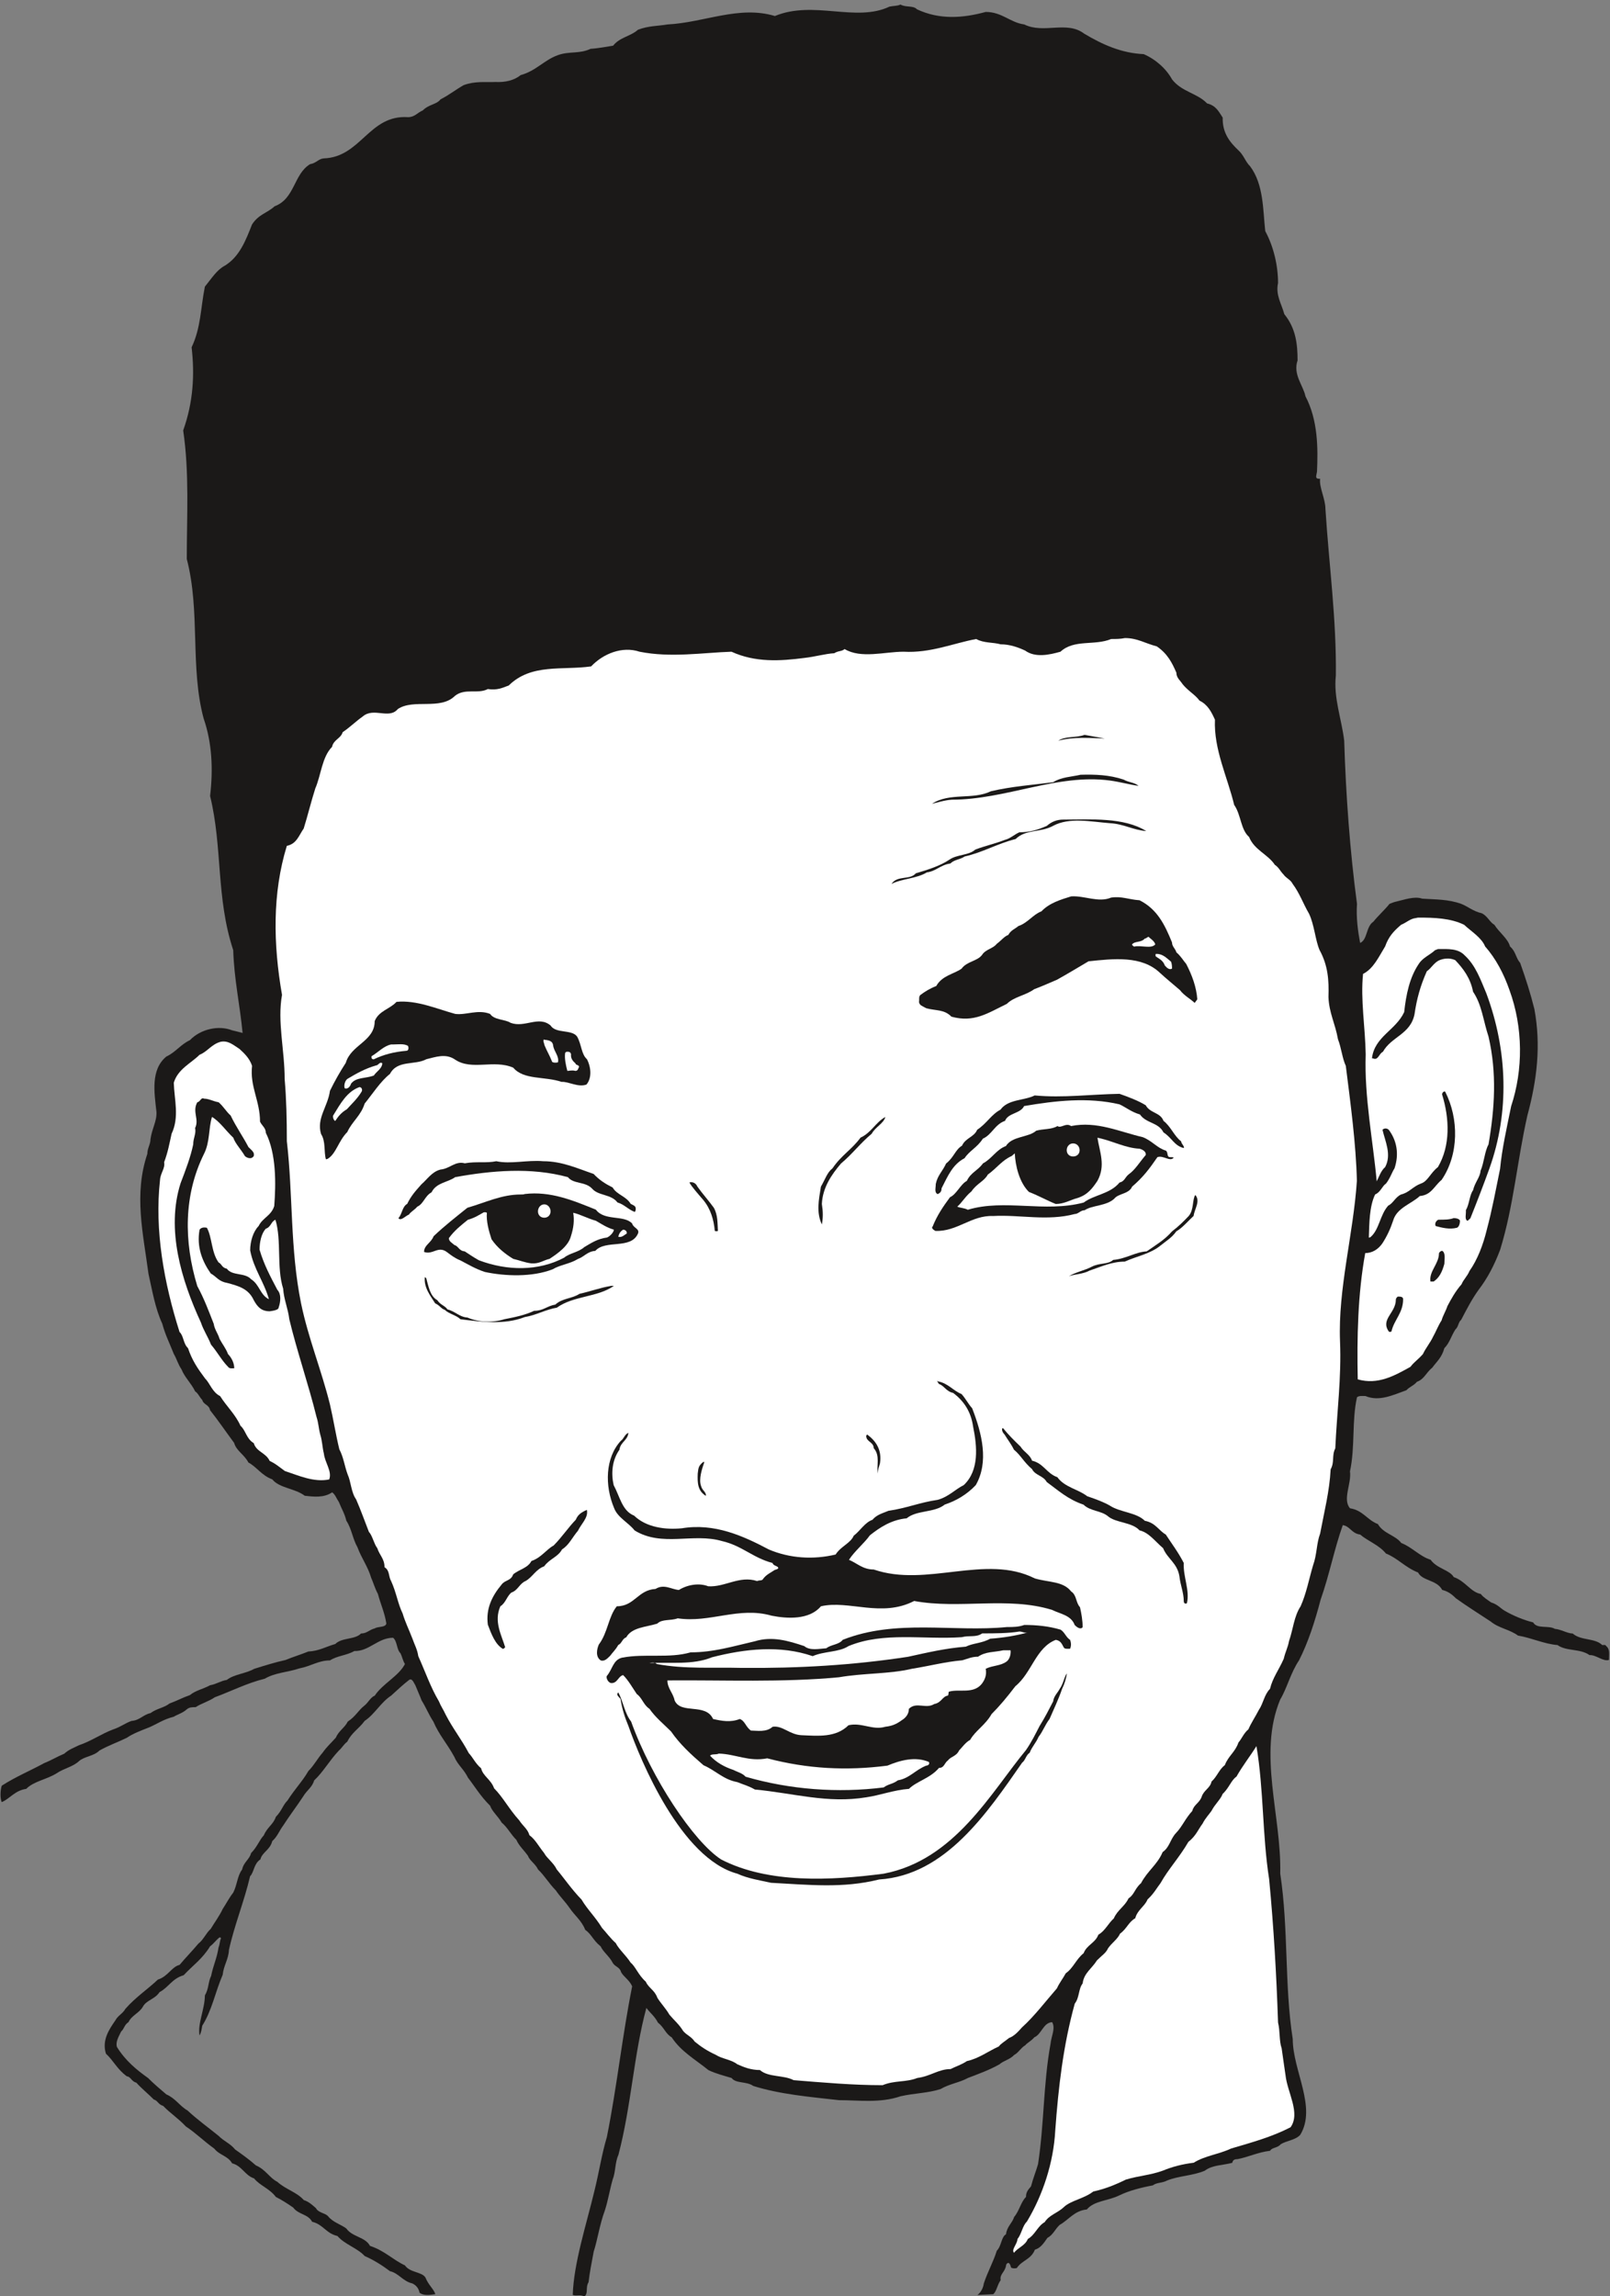 <svg xmlns="http://www.w3.org/2000/svg" xml:space="preserve" width="169.9mm" height="915.553" fill-rule="evenodd" stroke-linejoin="round" stroke-width="28.222" preserveAspectRatio="xMidYMid" version="1.2" viewBox="0 0 16990 24224"><rect x="0" y="0" width="16990" height="24224" fill="#808080" stroke="none"/><defs class="ClipPathGroup"><clipPath id="a" clipPathUnits="userSpaceOnUse"><path d="M0 0h16990v24224H0z"/></clipPath></defs><g class="SlideGroup"><g class="Slide" clip-path="url(#a)"><g class="Page"><g class="com.sun.star.drawing.ClosedBezierShape"><path fill="none" d="M5 48h16977v24178H5z" class="BoundingBox"/><path fill="#1B1918" d="M9503 48c56 33 135 7 173 50 239 112 483 94 726 28 173 0 257 112 407 132 205 102 449-43 632 97 196 117 396 206 628 216 129 56 238 155 299 266 102 133 267 145 370 254 94 23 122 84 165 150-5 163 78 262 167 346 56 51 71 117 122 167 145 193 135 465 160 684 89 165 135 365 135 548-28 127 38 221 66 328 122 150 140 317 140 488-51 149 61 266 83 378 133 252 133 551 122 795-5 33-17 61 0 71 11 5 21 5 33 5-12 89 56 211 56 318 38 594 117 1162 110 1756-26 239 60 455 88 688 18 584 61 1166 135 1722-10 145 10 290 33 412 79-33 61-173 140-224 48-61 127-132 170-188 28-10 41-17 63-22 99-23 199-61 282-33 145 10 272 5 412 55 71 28 127 79 216 99 61 28 84 94 134 122 49 79 143 145 165 229 61 51 61 122 107 173 61 172 109 322 150 487 71 384 28 745-74 1123-109 483-144 950-287 1415-61 162-134 302-228 424-71 99-122 198-183 315-33 28-28 74-61 102-46 71-61 142-117 198-28 101-79 139-127 205-69 56-84 122-163 150-33 41-76 51-111 89-143 51-287 122-432 61-38 0-66-5-89 13-56 249-18 521-74 782 18 127-81 295 0 389 140 23 178 122 295 167 56 100 185 117 246 199 115 45 199 144 310 177 66 94 201 107 244 183 122 41 178 158 285 178 33 41 71 61 109 89 73 23 96 61 145 89 88 51 195 96 299 122 41 73 163 28 229 68 66 5 132 49 188 49 89 78 234 45 312 122 23 0 33-6 43 12 41 33 28 89 28 145-61 20-137-56-205-51-99-71-244-38-338-106-140-11-277-77-417-100-89-66-200-76-289-149-127-84-249-160-366-244-51-51-89-74-145-89-56-107-211-94-254-183-140-56-213-150-340-201-71-89-193-132-272-200-89-10-107-89-183-99-89 249-140 520-234 787-60 229-132 452-228 640-89 132-127 295-198 412-239 572 15 1232 0 1837 89 589 43 1173 132 1745 0 333 256 721 79 1011-51 56-145 61-206 99-33 41-94 33-112 69-127 15-229 66-343 88-35 0-51 11-56 39-101 27-211 22-290 83-127 54-277 54-399 104-51 28-107 18-150 51-124 23-251 56-350 104-122 61-267 56-346 150-132 13-188 107-287 163-51 48-68 104-129 137-39 56-72 107-132 124-41 105-135 110-191 194-20 5-48 5-61-6-5-22-10-33-20-45-13-10-33 7-33 28-13 68-69 89-56 150-41 60-41 116-79 149l-168 8c18-8 61-56 69-122 43-129 99-223 137-345 51-51 46-145 97-173 10-84 66-117 86-183 56-66 69-155 125-211 0-56 27-79 53-112 23-88 51-154 74-233 66-432 55-849 132-1270 7-79 55-163 17-229-94 5-111 127-188 160-35 41-73 56-96 84-48 28-71 79-117 102-43 48-114 61-155 99-109 61-216 99-333 144-89 49-193 61-289 117-132 43-277 43-422 76-216 74-439 41-650 41-310-35-620-61-904-150-71-51-183-23-229-84-89-27-165-45-244-83-145-117-289-196-388-346-66-38-79-104-145-155-33-66-84-104-122-155-132 483-160 1039-295 1550-38 84-28 178-61 261-33 117-48 221-83 328-54 145-77 310-117 432-21 112-43 223-54 322-35 56 0 122-45 150-51-23-77 0-122-15 10-335 144-744 228-1095 49-195 77-388 132-571 107-534 163-1072 267-1590-28-66-94-104-117-150-15-56-66-56-89-99-33-66-99-112-127-173-78-61-99-132-162-173-38-99-115-155-165-231-56-79-99-117-145-185-79-81-122-160-188-221-28-61-89-94-107-145-43-61-94-104-122-168-61-61-94-132-155-182-38-67-101-117-122-178-101-99-167-211-233-295-46-94-107-132-145-221-79-145-160-229-221-372-46-68-79-152-124-223-21-56-44-104-66-160-16-23-33-79-66-56-56 43-123 104-189 165-112 74-173 196-280 267-61 84-137 123-183 219-38 28-56 66-89 94-99 104-165 226-261 315-21 74-76 102-115 168-73 111-139 195-213 310-38 50-61 116-114 162-23 94-107 117-125 193-71 46-66 135-109 178-61 262-168 523-223 777-5 102-56 163-66 262-79 183-112 373-216 538-5 33-13 79-28 102-23-122 56-280 56-422 43-73 33-139 66-206 22-111 61-185 78-299 16-41 11-64 26-97-5-10-5-10-15-10-33 23-56 61-100 94-83 135-177 196-279 305-122 35-160 129-254 178-51 78-140 83-178 157-40 66-117 89-150 160-45 28-45 71-78 99-23 51-61 107-44 163 89 145 211 244 328 327 61 61 127 117 193 173 99 43 140 122 224 170 104 97 211 173 327 267 61 61 122 79 176 145 73 51 157 112 218 167 104 44 145 133 226 173 89 81 206 109 280 193 55 18 88 51 127 84 27 51 94 51 127 84 50 66 139 89 195 132 61 89 201 89 249 183 155 51 239 145 369 206 54 78 176 66 216 127 33 83 94 129 104 177-56 8-122 18-165-15-12-56-45-84-78-99-100-23-141-107-235-129-81-61-170-117-267-160-76-84-211-122-287-211-122-28-150-122-267-150-45-84-144-74-200-150-66-46-127-84-183-112-66-89-173-122-229-195-99-33-127-132-233-160-44-79-132-84-188-155-117-84-183-155-300-234-84-89-160-135-239-216-56-18-56-56-99-68-61-61-135-122-185-178-49-10-61-66-99-66-105-77-140-165-221-239-46-145 38-262 99-351 28-53 78-71 106-122 105-121 239-210 343-309 107-33 145-135 229-155 66-79 132-145 198-224 56-43 79-109 130-155 43-71 94-140 127-211 43-66 71-122 111-172 43-84 43-178 94-244 16-79 79-107 94-173 66-66 89-140 135-188 38-89 99-112 127-195 61-61 76-127 122-171 79-124 160-205 221-312 61-61 96-132 150-193 45-64 89-102 139-158 33-76 94-104 127-171 79-51 112-117 168-162 51-38 66-89 117-112 84-127 254-206 318-333-23-38-29-76-46-112-44-43-33-127-79-165-160 0-254 145-409 140-84 48-178 48-257 99-122 0-200 61-322 84-127 43-254 43-366 109-188 46-361 135-528 196-61 43-145 66-201 104-38 0-66 0-94 23-43 40-104 56-137 78-112 28-178 78-262 113-84 33-172 66-233 109-94 46-201 84-290 135-61 61-160 61-216 112-66 61-160 76-234 127-104 66-243 84-322 165-122 18-170 102-259 140-17-38-17-117 0-173 145-94 315-165 449-239 72-28 132-66 211-99 51-46 99-61 155-89 135-46 239-122 361-167 84-28 129-68 195-90 84-5 122-66 199-82 68-50 144-56 200-101 89-33 135-61 216-89 56-48 145-66 213-104 72-13 110-46 176-56 78-61 200-66 289-117 122-38 211-66 333-94 79-33 158-56 239-89 112-5 185-51 284-79 71-71 206-43 272-111 61 0 84-38 145-54 38-23 112-7 122-51-18-116-61-205-89-312-33-61-51-127-71-170-36-122-102-206-145-323-51-89-61-195-117-279-18-76-51-127-79-198-28-41-38-79-71-102-89 61-200 46-289 36-104-79-267-79-343-173-112-41-163-130-252-178-43-84-127-122-150-206-99-134-165-233-254-345-12-61-68-56-83-109-28-28-46-74-74-89-43-89-109-145-145-234-38-56-48-106-81-162-46-117-89-198-122-320-74-158-107-356-145-524-56-426-157-838-12-1267 0-61 33-99 33-155 17-117 68-188 63-287-23-206-63-445 104-584 99-46 150-127 249-173 112-117 302-160 445-104 45 10 78 20 111 28-28-295-89-561-99-874-183-554-111-1082-244-1626 33-279 21-561-68-817-145-539-33-1128-178-1683 0-457 28-912-38-1356 107-300 122-590 89-877 99-210 94-411 140-640 76-94 127-177 210-221 155-94 221-266 287-434 69-109 163-122 239-193 214-79 201-340 374-444 66-11 88-56 144-61 394-13 478-463 890-435 71 0 99-48 155-71 66-66 145-61 188-117 89-45 155-99 244-150 125-45 224-28 335-33 105 5 198-17 267-73 160-43 249-160 394-211 122-43 226-10 343-66 83-5 172-23 238-33 69-89 186-99 262-168 112-43 206-38 312-56 389-20 755-203 1133-89 409-169 854 69 1209-99 46-10 79-5 117-22Z"/></g><g class="com.sun.star.drawing.ClosedBezierShape"><path fill="none" d="M2144 248h12064v11573H2144z" class="BoundingBox"/><path fill="#1B1918" d="M9475 248c223-9 368 160 594 145 122 0 267-61 356-51 277 107 500 223 811 162 140 11 206 105 313 155 144 166 388 66 520 183 107 38 140 135 191 206 48 66 117 99 165 150 89 38 162 84 234 122 55 38 106 61 111 134-12 115 77 166 117 244 66 49 104 127 160 178 155 211 66 516 173 739 28 81 89 165 79 244 5 10 15 20 15 20h-15c43 145-13 369 104 501 18 73 66 122 66 183 40 45 28 111 51 167-5 79-11 145-5 221 10 79 38 145 50 201 249 378 54 828 249 1199 43 279 61 533 38 809 155 502 18 1031 140 1508 79 323 5 635 79 950-8 584 127 1171 114 1750-10 122 41 239 13 343v-10c-41-277-23-544-163-777-43-201-117-374-205-534-16-50-44-78-72-122-50-27-61-78-104-99-12-45-51-61-68-88-89-84-137-168-234-224-53-104-114-188-137-305-56-94-66-206-107-294-15-122-76-206-94-323-23-56-10-99-43-145 0-188-41-394-201-498-89-28-84-111-155-150-61-101-129-190-177-284-28-66-89-71-135-127-89-79-221-69-305-122-261-13-500-28-734 66-43 56-100 38-151 71-76 23-155 28-211 0-116-94-276-66-411-117-122-43-259-33-381-20-239 170-594 71-856 137-191 69-300-84-467-15-343 66-699 155-1034 10-343-10-732 84-1082-10-104-18-173 20-290 38-150 155-388 183-609 160-135-5-244 51-333 117-46 41-102 41-145 79-395-66-679 211-1063 167-127 143-299 61-439 127-66 94-183 117-249 221-84 51-104 122-165 183-64 102-97 191-125 302-15 77-27 166-76 232 0 96-45 162-51 251-33 132-139 188-210 282-112 211-71 434-122 655-33 402 84 795 38 1179 40 211 13 416 73 599-45 173 34 338 16 496-5-201-94-351-99-541 0-171-84-371-112-539 0-76-28-160-33-221-61-277-28-561-145-800-71-350 33-698-94-1026-99-351 79-744-94-1062-79-195-94-421-66-622-51-229-51-460-28-688-189-591 28-1172-106-1752 55-215 144-426 73-642 0-107 0-196 20-285 61-43 56-116 84-183 0-50-5-78 5-116-20-135 28-249 112-328 94-56 155-145 239-201 28-76 89-99 84-177 43-138 127-199 233-282 77-28 94-74 155-102 84-48 104-127 155-193-10-61 28-99 61-135 66-43 140-89 239-89 84-53 188-38 267-104 84-17 99-117 150-162 50-89 162-104 256-115 150-28 259-96 384-162 94-56 193-127 276-178 140-76 273-61 418-56 140-15 262-81 371-132 68-46 140-74 185-135 272-71 628-5 816-220 160-135 406-34 576-122 308-46 595-135 889-46 135-38 295-10 412-71 228-46 459 139 650-18 84 0 132-56 193-66h28Z"/></g><g class="com.sun.star.drawing.ClosedBezierShape"><path fill="none" d="M2908 6731h11412v15267H2908z" class="BoundingBox"/><path fill="#FFF" d="M11871 6731c132 0 210 55 337 88 112 77 160 171 206 277 0 56 43 84 66 122 61 74 135 112 178 173 89 43 127 122 163 201-13 315 132 604 203 899 73 104 68 261 157 338 56 139 198 182 272 294 43 28 56 66 89 99 33 46 76 56 99 102 74 99 112 211 173 315 56 117 66 279 111 383 89 163 100 318 94 496 6 167 72 282 100 444 38 99 45 201 83 282 51 406 107 818 117 1212-38 571-200 1138-178 1694 16 384-33 745-50 1129-39 76-6 144-49 221-12 233-68 449-111 678-39 104-33 221-74 333-43 144-71 299-132 434-71 109-79 244-122 366-13 71-38 111-56 188-51 116-117 200-145 317-61 61-71 155-117 221-38 74-83 140-111 206-49 40-71 101-105 139-33 100-106 140-144 239-61 46-79 117-140 173-15 71-81 89-104 160-23 66-84 84-99 150-74 79-107 167-173 234-61 66-66 149-140 200-55 132-160 198-228 328-66 56-71 122-132 160-38 84-117 122-155 211-61 56-94 134-163 172-33 89-122 107-156 196-78 61-111 160-188 211-33 61-66 99-94 160-117 134-238 294-368 411-38 43-84 94-137 112-46 38-89 61-107 89-117 53-211 127-338 155-56 38-116 56-172 84-127 0-211 76-351 94-122 48-239 23-366 76-317 0-627-28-939-53-105-56-267-28-356-107-94 0-165-28-239-61-66-51-160-56-226-99-89-41-155-84-223-140-38-56-84-66-122-112-43-71-94-111-145-172-38-66-89-117-127-178-28-81-94-104-122-170-79-69-107-158-160-201-51-79-124-140-157-206-56-50-105-117-145-160-71-117-155-195-216-299-104-107-183-224-262-318-33-71-104-117-133-173-61-76-94-144-155-188-18-66-73-101-106-155-112-124-173-246-267-340-33-94-117-127-137-211-61-51-84-111-130-160-76-145-170-261-244-406-23-51-51-89-71-140-89-150-145-315-218-477-10-71-38-117-61-183-38-99-76-173-104-267-51-104-66-221-122-343-28-46-13-112-69-145 0-89-53-127-76-200-38-51-51-132-89-173-46-117-84-226-135-343-53-74-53-183-89-262-33-88-43-182-88-266-39-160-61-310-99-473-89-360-229-699-305-1067-117-577-84-1143-150-1710 0-228-5-449-23-655 0-310-79-605-28-889-93-534-103-1072 51-1572 104-21 127-110 178-183 43-138 76-277 122-422 61-140 71-333 177-439 16-77 94-89 112-155 76-51 142-117 211-165 117-102 277 33 371-79 167-112 449 15 604-140 107-84 239-15 346-71 99 15 155-13 221-38 239-234 562-158 869-201 127-134 328-216 511-155 328 66 671 10 970 0 252 115 513 99 767 66 112-12 224-45 318-50 43-28 76-16 109-44 173 104 424 28 622 28 285 16 524-89 767-134 79 45 178 33 257 56 99 0 188 33 259 66 107 78 257 45 373 12 145-134 362-61 535-134 48 0 99 0 145-10Z"/></g><g class="com.sun.star.drawing.ClosedBezierShape"><path fill="none" d="M11168 7752h492v63h-492z" class="BoundingBox"/><path fill="#1B1918" d="m11445 7752 214 39c-150-5-329-21-491 23 78-52 187-28 277-62Z"/></g><g class="com.sun.star.drawing.ClosedBezierShape"><path fill="none" d="M9835 8172h2181v309H9835z" class="BoundingBox"/><path fill="#1B1918" d="M11403 8173c155-4 299 0 454 51 61 33 112 28 158 66-84-10-201-43-302-56-554-75-1099 202-1668 202-81 5-160 33-210 43 190-122 429-38 622-132 223-52 444-67 656-95 89-56 191-56 290-79Z"/></g><g class="com.sun.star.drawing.ClosedBezierShape"><path fill="none" d="M9408 8644h2689v682H9408z" class="BoundingBox"/><path fill="#1B1918" d="M11220 8646c294 0 637-27 876 121-137-10-239-76-384-83-203-16-426-65-599 28-132 73-287 33-395 139-201 51-345 141-538 184-46 33-112 33-150 74-107 15-150 81-249 94-107 66-267 66-373 122 60-94 195-38 256-112 127-38 259-79 356-145 81-56 203-43 271-105 105-41 206-61 310-102 61-15 99-55 156-81 112 0 201-28 290-68 51-44 106-66 173-66Z"/></g><g class="com.sun.star.drawing.ClosedBezierShape"><path fill="none" d="M9697 9455h2939v1292H9697z" class="BoundingBox"/><path fill="#1B1918" d="M11304 9456c142-9 287 69 421 13 112-17 183 20 300 28 188 94 267 259 343 445 0 43 36 66 46 104 51 45 71 85 104 123 63 122 107 243 117 373-15 20-15 20-28 38-38-38-114-79-155-135-76-66-145-121-211-182-193-184-488-150-754-122-112 66-224 134-334 195-102 43-163 71-239 99-89 66-213 79-289 155-201 97-346 201-585 135-76-79-165-61-266-89-38-23-71-28-76-66 5-28-5-56 15-74 51-38 106-71 167-94 61-111 188-127 267-183 56-78 165-78 216-145 38-61 117-66 155-117 46-33 79-79 122-94 28-51 68-61 107-94 99-33 154-122 243-155 84-89 207-125 314-158Z"/></g><g class="com.sun.star.drawing.ClosedBezierShape"><path fill="none" d="M9762 9517h2785v1162H9762z" class="BoundingBox"/><path fill="#1B1918" d="M11281 9517c277 40 637-81 848 139 36 33 56 79 97 107 20 104 76 198 122 292 89 113 183 219 198 369-109-66-170-178-300-218-48-38-81-71-127-99-168-95-406-16-594-44-84 54-211 67-249 143-131 51-258 107-362 173-129 55-234 116-355 154-61 36-107 74-168 102-89 66-201 38-300 28-89-84-249-28-322-94-10-28-10-51 5-56 68-33 150 5 177-56 79-122 234-155 328-256 79-56 145-94 219-146 38-53 104-66 127-109 43-69 121-79 160-135 101-66 195-99 266-178 84-43 146-83 230-116Z"/></g><g class="com.sun.star.drawing.ClosedBezierShape"><path fill="none" d="M14325 9680h1716v4891h-1716z" class="BoundingBox"/><path fill="#FFF" d="M14968 9680c165 0 339 5 483 76 72 68 183 134 221 228 112 127 196 285 257 460 145 396 145 842 18 1225-46 226-97 450-117 661-46 226-84 432-140 642-38 158-99 318-183 436-23 56-66 94-83 139-67 77-112 160-150 232-18 55-46 96-61 149-39 61-62 125-90 173-28 61-79 122-107 183-48 56-94 84-132 135-168 94-345 193-556 132-9-437 0-899 79-1332 71 0 132-36 177-97 51-76 89-160 117-244 38-137 193-177 282-261 122-10 150-104 230-170 183-267 183-646 38-930-10-10-33 8-33 28 79 256 89 541-44 767-79 61-107 150-178 173-89 33-122 94-211 116-61 28-84 94-135 117-89 99-94 254-188 333-12 5-17 5-17 5 5-150 5-327 66-455 61-27 73-88 116-116 46-61 61-117 89-160 51-153 23-295-61-407-20-18-48-18-66 0 28 122 99 262 28 394-45 38-66 107-89 150-38-422-132-889-116-1339-5-288-56-577-28-849 111-56 167-183 233-290 38-106 89-160 168-228 53-21 99-66 155-71 23-5 23-5 28-5Z"/></g><g class="com.sun.star.drawing.ClosedBezierShape"><path fill="none" d="M11946 9882h247v107h-247z" class="BoundingBox"/><path fill="#FFF" d="M12129 9891c19 15 57 43 62 72-43 50-151 5-223 23-17-11-22-18-22-23 33-39 94-16 135-62 20 0 38-32 48-10Z"/></g><g class="com.sun.star.drawing.ClosedBezierShape"><path fill="none" d="M14478 10012h1389v2869h-1389z" class="BoundingBox"/><path fill="#1B1918" d="M15180 10012c99 0 205-9 276 66 117 107 168 257 229 401 226 606 244 1256 33 1846-66 183-135 361-201 526-10 13-23 18-28 28-38-10-15-76-20-112 38-66 38-160 76-211 18-81 74-137 79-205 38-89 43-204 84-278 66-384 89-754 0-1138-56-168-69-334-163-473-28-145-104-244-188-333-61-28-129-18-177 5-57 33-75 79-123 112-69 155-107 294-130 454-43 212-244 235-333 395-43 23-48 84-94 74-10-5-22-5-22-5 27-229 251-295 340-487 20-182 56-365 155-510 43-66 112-89 173-145 15 0 15-10 34-10Z"/></g><g class="com.sun.star.drawing.ClosedBezierShape"><path fill="none" d="M12193 10063h177v162h-177z" class="BoundingBox"/><path fill="#FFF" d="M12207 10063c66 0 108 48 151 82 10 28 10 51 10 73-25 16-53-5-76-33-19-56-67-74-95-95-7-17 0-27 0-27h10Z"/></g><g class="com.sun.star.drawing.ClosedBezierShape"><path fill="none" d="M3375 10566h2856v1665H3375z" class="BoundingBox"/><path fill="#1B1918" d="M4184 10569c211-22 432 76 620 127 116 15 238-51 368 0 43 66 160 56 216 94 151 56 295-79 422 28 56 89 224 38 280 117 48 84 43 184 104 239 46 89 51 201-5 267-89 33-188-33-262-28-183-61-399-18-511-150-206-89-435 33-612-84-100-71-211-27-305-5-122 66-305 5-384 155-100 79-184 211-267 313-39 127-133 189-183 300-94 94-117 227-206 282-10 5-20 5-20 5-23-81 0-187-51-266-50-166 71-288 94-456 51-104 106-201 167-295 56-193 305-226 305-440 43-109 161-127 230-203Z"/></g><g class="com.sun.star.drawing.ClosedBezierShape"><path fill="none" d="M3449 10635h2720v1458H3449z" class="BoundingBox"/><path fill="#1B1918" d="M4250 10635c94 0 198 10 277 33 188 127 422 78 623 88 60 11 66 51 111 61 206 122 489-28 652 145 43 15 109 10 137 38-5 94 56 150 89 216 28 46 38 112 17 145-190-10-401 0-571-76-56-69-164-41-214-107-389 0-727-150-1121-38-50 33-66 89-135 99-21 46-56 56-76 89-112 90-191 189-267 301-46 106-107 190-155 271-56 61-84 135-125 191-108-211 13-389 69-594 56-122 127-212 170-324 74-61 107-107 173-173 79-28 112-112 122-188 7-33 13-66 40-73-7 0-17 0-17 12 10 28 51 5 66-5 57-45 79-111 135-111Z"/></g><g class="com.sun.star.drawing.ClosedBezierShape"><path fill="none" d="M5735 10963h157v249h-157z" class="BoundingBox"/><path fill="#FFF" d="M5742 10968c43 5 90 10 95 61 10 67 66 112 51 178-23 5-46 5-61-5-29-73-52-106-80-173-5-28-22-51-5-66v5Z"/></g><g class="com.sun.star.drawing.ClosedBezierShape"><path fill="none" d="M1672 10987h1812v4630H1672z" class="BoundingBox"/><path fill="#FFF" d="M2328 10990c83-17 139 38 200 76 56 51 107 102 132 178-25 218 84 368 84 589 23 46 61 66 61 117 112 222 107 540 89 773-33 104-122 122-165 211-56 56-89 160-89 257 38 198 145 327 198 515-94-46-99-155-188-211-66-73-200-33-256-111-54-11-54-51-87-66-78-107-68-267-124-366-38-8-62 0-77 20-33 183 29 335 118 462 60 33 83 84 170 99 124 33 228 61 284 183 38 69 79 117 168 117 38-5 94-15 94-38 23-66 28-145-13-188-76-145-142-267-188-424 0-76 18-170 66-221 56-18 56-79 102-94 66 221 10 500 81 726 8 117 52 211 65 323 81 338 203 689 287 1030 22 66 22 122 40 188 21 66 21 132 38 200 10 94 89 188 56 272-162 33-322-41-468-89-56-40-99-79-160-106-41-89-140-94-168-188-79-46-84-135-140-183-55-122-144-201-215-313-84-43-105-132-160-188-75-100-136-189-179-318-51-48-46-132-89-170-163-513-266-1072-206-1606 5-73 56-122 43-185 41-109 56-199 79-301 84-178 28-360 23-538 43-145 183-206 272-295 84-33 123-109 222-137Z"/></g><g class="com.sun.star.drawing.ClosedBezierShape"><path fill="none" d="M3920 11016h392v161h-392z" class="BoundingBox"/><path fill="#FFF" d="M4155 11018c44 0 111-11 151 16 11 29 0 51-17 51-128 11-240 39-345 90-18 0-27-10-23-33 71-41 128-108 207-124h27Z"/></g><g class="com.sun.star.drawing.ClosedBezierShape"><path fill="none" d="M5960 11095h152v203h-152z" class="BoundingBox"/><path fill="#FFF" d="M5982 11095c19 0 39 0 44 27-5 47 23 75 46 95 6 23 34 13 39 37-10 15-10 43-39 43-38-10-61 0-85 0-15-57-32-133-23-190 8-12 18-12 18-12Z"/></g><g class="com.sun.star.drawing.ClosedBezierShape"><path fill="none" d="M3634 11211h402v274h-402z" class="BoundingBox"/><path fill="#FFF" d="M4034 11216c0 56-64 90-89 130-89 33-186 16-240 85-12 38-40 61-68 49-10-33 5-85 33-101 101-60 186-107 300-140 23 0 36-42 64-23Z"/></g><g class="com.sun.star.drawing.ClosedBezierShape"><path fill="none" d="M3514 11468h308v358h-308z" class="BoundingBox"/><path fill="#FFF" d="M3793 11468c23 0 35 27 23 48-44 74-110 135-156 186-56 33-89 72-122 123-18-5-27-41-23-56 79-128 145-253 278-301Z"/></g><g class="com.sun.star.drawing.ClosedBezierShape"><path fill="none" d="M9871 11539h2624v1060H9871z" class="BoundingBox"/><path fill="#1B1918" d="M11814 11539c94 33 200 73 277 121 45 84 154 74 187 164 79 61 112 160 186 216 5 33 38 51 28 71-102-25-125-109-214-165-53-107-182-94-248-189-94-28-145-74-216-107-333-78-680-38-1007 18-38 81-168 71-201 156-109 38-137 145-234 188-60 94-142 127-193 206-127 66-177 189-243 318 0 33-13 48-41 61-37-18-20-61-20-107 20-94 71-132 109-216 84-66 96-145 168-188 38-84 127-89 160-168 101-66 149-161 246-212 81-112 249-94 361-150 300 28 590-12 895-17Z"/></g><g class="com.sun.star.drawing.ClosedBezierShape"><path fill="none" d="M1844 11585h837v2851h-837z" class="BoundingBox"/><path fill="#1B1918" d="M2153 11590c51 0 97 28 154 38 53 46 76 94 127 140 61 127 127 216 188 333 38 38 66 56 56 94-28 45-84 12-94 0-38-66-102-132-122-193-79-74-145-173-225-219-38 125-20 262-84 389-215 434-215 923-71 1395 71 130 122 267 173 397 11 66 44 99 62 160 33 61 66 99 89 160 43 45 66 101 66 150-23 0-51 7-66-16-66-66-112-155-179-233-33-84-79-150-107-234-205-445-369-979-215-1467 55-144 106-277 134-411 0-71 33-112 20-173 46-94-33-170 23-272 33-5 38-55 71-38Z"/></g><g class="com.sun.star.drawing.ClosedBezierShape"><path fill="none" d="M8637 11782h708v1136h-708z" class="BoundingBox"/><path fill="#1B1918" d="M9343 11783c-17 68-106 106-144 177-123 102-202 212-324 314-100 117-194 254-202 427 13 84 13 145 0 216-60-127-33-259-10-399 46-79 66-150 122-193 95-140 202-196 296-324 113-51 161-163 262-218Z"/></g><g class="com.sun.star.drawing.ClosedBezierShape"><path fill="none" d="M9836 11865h2552v1122H9836z" class="BoundingBox"/><path fill="#1B1918" d="M11159 11879c38 28 88-39 144 0 272-55 512 61 756 117 99 38 150 114 244 142 28 18 5 69 45 69 21 0 28 0 38 5-38 48-111-28-172-5-84 122-150 211-267 311-33 79-145 71-188 127-85 79-235 68-313 122-44 0-66 40-105 40-289 77-584 5-861 21-229-10-379 167-610 157-23-13-45-33-28-46 48-121 114-215 183-309 71-33 109-135 178-173 43-90 116-108 170-184 96-51 140-145 242-183 66-107 239-89 320-162 74-21 163-11 224-49Z"/></g><g class="com.sun.star.drawing.ClosedBezierShape"><path fill="none" d="M10784 11999h778v605h-778z" class="BoundingBox"/><path fill="#1B1918" d="M11315 12001c61 5 144-17 182 20 56 117 84 229 46 352-28 66-56 111-117 162-122 94-300 71-445 43-112-94-205-210-196-356 23-43 0-112 51-112 160-66 318-89 479-109Z"/></g><g class="com.sun.star.drawing.ClosedBezierShape"><path fill="none" d="M10102 12002h1991v761h-1991z" class="BoundingBox"/><path fill="#FFF" d="M11604 12007c144 33 276 104 421 111 38 10 71 33 66 66-66 77-111 155-177 202-44 33-44 76-100 89-101 122-266 127-378 211-412 109-834-41-1223 76-38-20-89-20-111-33 50-43 88-112 149-160 56-84 135-107 173-178 94-67 150-151 252-196 15-11 25-23 33-28 5 129 48 308 149 407 110 43 188 89 283 127 89 0 155-43 224-61 109-33 160-99 216-183 89-161 23-306 0-455l23 5Z"/></g><g class="com.sun.star.drawing.ClosedBezierShape"><path fill="none" d="M4204 12247h2506v616H4204z" class="BoundingBox"/><path fill="#1B1918" d="M5237 12250c155 33 324-15 497 0 198 0 365 78 530 134 64 67 125 105 201 143 46 79 140 89 191 173 25 14 53 19 53 52 0 23-10 33-10 33-66-23-112-80-183-100-66-89-201-69-267-145-73-79-195-46-256-122-389-107-812-69-1190 0-76 56-198 56-249 160-71 38-84 122-150 151-33 38-66 51-89 84-38 15-84 71-111 38 40-43 40-122 93-151 41-84 84-132 150-206 69-61 112-133 201-156 102-10 155-93 257-66 121-22 226 0 332-22Z"/></g><g class="com.sun.star.drawing.ClosedBezierShape"><path fill="none" d="M7275 12470h302v520h-302z" class="BoundingBox"/><path fill="#1B1918" d="M7275 12474c40-12 73 15 84 43 56 79 117 145 174 224 43 77 38 165 43 244-10 5-20 5-33 0-10-117-44-233-123-328-48-56-123-140-145-183Z"/></g><g class="com.sun.star.drawing.ClosedBezierShape"><path fill="none" d="M4475 12590h2263v865H4475z" class="BoundingBox"/><path fill="#1B1918" d="M5537 12596c272-32 506 66 751 165 93 123 294 52 383 146 10 46 84 56 61 107-76 170-343 60-450 182-83 5-117 62-183 85-89 54-188 61-267 109-216 84-501 74-716 28-100-33-169-76-258-122-56-22-99-55-137-84-97-77-150 29-246-5 0-72 73-94 101-166 117-111 226-195 356-300 194-56 361-140 562-140 20 0 33 0 43-5Z"/></g><g class="com.sun.star.drawing.ClosedBezierShape"><path fill="none" d="M11280 12606h1358v858h-1358z" class="BoundingBox"/><path fill="#1B1918" d="M12614 12606c56 66-8 144-18 221-61 56-117 125-183 163-45 66-111 104-167 150-110 89-254 113-377 169-135 0-247 53-369 94-71 38-154 38-220 60 76-45 165-60 243-101 84-43 168-20 224-71 132-10 240-85 354-90 102-71 190-122 267-211 68-51 124-107 177-163 56-67 36-176 69-221Z"/></g><g class="com.sun.star.drawing.ClosedBezierShape"><path fill="none" d="M5209 12725h771v534h-771z" class="BoundingBox"/><path fill="#1B1918" d="M5326 12727c211 5 446-27 639 51 35 128-5 250-71 344-71 97-201 118-311 135-89-17-158-55-224-73-99-100-171-232-145-383 13-69 67-41 112-74Z"/></g><g class="com.sun.star.drawing.ClosedBezierShape"><path fill="none" d="M4737 12788h1742v591H4737z" class="BoundingBox"/><path fill="#FFF" d="M5105 12789c5 0 20-4 33 5-8 89 20 190 49 279 61 90 145 156 229 207 66 15 117 38 193 48 84 5 124-33 190-48 94-61 201-140 226-240 29-89 37-167 24-246 66 13 155 61 239 84 66 38 117 73 190 94 0 28-45 73-73 83-99 13-165 57-239 101-61 55-156 63-212 111-272 145-604 140-900 28-51-28-107-66-150-94-61-5-66-56-107-66-33-28-60-40-60-74 60-82 126-133 200-193 79-23 117-51 168-79Z"/></g><g class="com.sun.star.drawing.ClosedBezierShape"><path fill="none" d="M15145 12850h264v112h-264z" class="BoundingBox"/><path fill="#1B1918" d="M15340 12850c24 0 57 5 67 27 0 29-10 67-33 75-77 20-156 0-223-18-17-28 10-62 28-67 62 0 118 0 161-17Z"/></g><g class="com.sun.star.drawing.ClosedBezierShape"><path fill="none" d="M6525 12972h91v79h-91z" class="BoundingBox"/><path fill="#FFF" d="M6576 12972c16 0 43 12 38 41-28 15-49 44-89 34 5-29 22-58 51-75Z"/></g><g class="com.sun.star.drawing.ClosedBezierShape"><path fill="none" d="M15093 13194h153v326h-153z" class="BoundingBox"/><path fill="#1B1918" d="M15219 13195c39 22 23 94 23 138-23 83-52 145-113 186h-34c-16-108 90-186 90-297 5-17 24-27 34-27Z"/></g><g class="com.sun.star.drawing.ClosedBezierShape"><path fill="none" d="M4481 13472h1999v477H4481z" class="BoundingBox"/><path fill="#1B1918" d="M4498 13484c23 81 38 188 117 232 33 51 79 56 107 97 81 20 127 81 211 86 116 51 271 56 388 18 117-23 217-43 316-89 97 0 135-51 224-66 71-67 177-62 254-113 124-28 223-66 335-84h28c-173 122-424 102-602 230-114 18-216 79-338 99-217 84-456 51-679 23-43-43-122-56-165-99-41-13-51-46-102-69-48-77-121-166-109-277l15 12Z"/></g><g class="com.sun.star.drawing.ClosedBezierShape"><path fill="none" d="M14629 13678h180v374h-180z" class="BoundingBox"/><path fill="#1B1918" d="M14758 13678c16 0 49 0 49 27 0 146-95 217-123 340-10 8-24 8-29 0-89-128 75-194 75-334 0-16 10-23 20-33h8Z"/></g><g class="com.sun.star.drawing.ClosedBezierShape"><path fill="none" d="M6300 14565h5127v2956H6300z" class="BoundingBox"/><path fill="#1B1918" d="M9896 14572c107 18 162 99 251 134 44 49 71 105 112 150 104 267 178 567 38 811-94 99-206 165-327 205-112 89-295 56-402 145-160 15-282 95-388 179-61 86-165 170-221 259 83 33 144 102 261 102 562 193 1181-168 1700 94 144 43 299 28 383 137 61 40 48 117 94 167 15 66 28 140 28 211-23 28-61 0-84-23-38-104-150-116-239-160-467-144-978-5-1455-94-345 178-688-12-984 56-122 145-356 132-521 99-345-99-650 79-990 28-77 28-165 5-216 56-122 38-267 38-328 145-43 15-43 61-84 81-28 51-61 79-84 112-33 33-60 61-99 51-60-38-42-122-22-168 96-127 101-295 190-404 188 0 221-172 409-183 89-56 168 5 246 11 99-61 221-74 310-39 178 11 328-116 516-55 28-13 51 0 63-23 33-46 82-66 122-94 10-5 28-5 38-18 0-28-50-20-61-56-205-53-322-183-533-231-305-89-632 66-922-112-66-84-178-135-216-235-101-238-94-533 71-711 33-23 38-66 79-84-5 79-84 97-94 178-79 112-89 252-61 374 66 122 89 271 216 322 127 123 328 151 505 133 343-56 643 79 917 224 221 94 470 109 704 53 57-89 156-117 191-198 72-56 117-140 199-169 45-56 116-71 167-94 193-28 333-89 521-116 117-33 185-112 274-155 165-155 142-407 99-618-23-160-99-271-211-355-73-15-94-76-149-94-5-5-33-50-13-28Z"/></g><g class="com.sun.star.drawing.ClosedBezierShape"><path fill="none" d="M10574 15067h1961v1851h-1961z" class="BoundingBox"/><path fill="#1B1918" d="M10586 15067c53 66 114 127 183 193 38 61 99 83 122 149 122 28 155 136 267 174 76 107 221 127 315 201 97 33 173 61 239 99 107 71 280 71 369 160 116 23 144 101 221 145 66 101 134 190 190 300-8 145 66 290 33 425-18 10-33 0-33-23 0-89-36-168-46-262-23-140-127-184-172-296-89-76-150-165-249-188-79-88-252-78-333-149-74-61-184-51-258-122-165-56-266-150-388-239-38-69-122-69-155-136-89-76-117-144-191-205-33-66-66-105-99-160-23-23-32-51-23-66h8Z"/></g><g class="com.sun.star.drawing.ClosedBezierShape"><path fill="none" d="M9141 15132h151v414h-151z" class="BoundingBox"/><path fill="#1B1918" d="M9151 15133c90 66 158 160 135 305-10 38-23 61-23 107-15-79 28-191-43-268 0-66-79-66-79-129 0-5 10-15 10-15Z"/></g><g class="com.sun.star.drawing.ClosedBezierShape"><path fill="none" d="M7361 15423h90v358h-90z" class="BoundingBox"/><path fill="#1B1918" d="M7433 15423c-23 66-63 183-34 255 11 46 55 61 50 102-86-51-90-136-86-235 7-69 13-84 57-122h13Z"/></g><g class="com.sun.star.drawing.ClosedBezierShape"><path fill="none" d="M5143 15928h1055v1468H5143z" class="BoundingBox"/><path fill="#1B1918" d="M6193 15928c18 81-56 142-94 220-61 72-94 151-168 197-43 81-132 99-188 178-90 33-123 114-196 155-66 28-81 99-150 122-48 38-61 111-117 145-71 161 13 305 51 432-10 13-23 18-23 18-81-46-122-155-160-256-22-167 43-301 145-423 38-51 99-38 122-107 61-53 155-66 193-142 102-33 158-122 234-163 84-84 158-194 234-272 23-56 61-79 117-104Z"/></g><g class="com.sun.star.drawing.ClosedBezierShape"><path fill="none" d="M6380 16542h4978v859H6380z" class="BoundingBox"/><path fill="#1B1918" d="M8819 16543c500 134 983 167 1517 111 94-84 224-38 341-33 109 56 238 43 343 112 78 29 149 39 238 77 38 79 89 145 99 234-33 0-61-33-99-43-144-125-343-89-510-125-46-38-132-25-188-61-163 36-346 130-502 41-200-18-411-94-566 10-155 66-351 56-523 23-61-33-127-89-198-79-168 79-267 234-478 211-129 0-206-56-328-48-96-46-213-61-307-28-250 165-588-13-839 150-89-18-112 48-188 61-66 57-107 95-150 156-41 22-61 88-101 88 40-60 50-139 96-200 33-90 33-179 122-212 94 13 122-66 178-99 198-141 449-56 675-94 212 56 314-141 514-75 171-5 267-182 432-122 84-15 173-22 267-22 56-11 107-16 155-33Z"/></g><g class="com.sun.star.drawing.ClosedBezierShape"><path fill="none" d="M6401 17142h4902v1841H6401z" class="BoundingBox"/><path fill="#1B1918" d="M10809 17142c127 0 257 12 384 50 43 28 56 79 99 107 13 33 13 66 0 94-20 0-56 5-66-13-23-43-33-71-84-81-211 81-254 349-427 489-89 117-167 210-251 294-66 117-170 173-226 272-51 28-84 79-117 112-28 62-85 62-118 105-38 28-38 79-94 79-94 111-234 139-317 221-160 12-305 68-450 89-411 68-767-44-1176-82-69-40-117-50-185-78-150-28-227-122-357-178-137-118-249-222-343-357-79-79-162-145-228-239-61-38-77-116-133-155-45-66-88-144-144-200-51 10-61 89-127 84-33-5-55-56-46-74 61-71 66-171 162-194 244-46 498 10 722-56 244 0 456-66 679-117 183-56 353-5 521 51 61 51 155 28 233 23 51-41 132-36 173-89 561-223 1166-79 1733-135 66 0 122 0 183-22Z"/></g><g class="com.sun.star.drawing.ClosedBezierShape"><path fill="none" d="M6852 17211h3996v386H6852z" class="BoundingBox"/><path fill="#FFF" d="M10758 17211c28 0 56 20 89 10-122 33-254 56-398 66-89 50-178 45-257 84-216 17-400 61-611 107-584 89-1155 122-1751 117-299-8-604 15-899-41-23-22-56-15-78-10 218-12 457 23 660-61 351-90 720-130 1063-12 122-54 276-39 378-106 371-154 793-66 1195-94 84-22 150 6 216-40 134 0 272 0 393-20Z"/></g><g class="com.sun.star.drawing.ClosedBezierShape"><path fill="none" d="M7043 17409h3624v903H7043z" class="BoundingBox"/><path fill="#FFF" d="M10588 17409h76c5 33-5 88-38 116-66 51-145 41-224 79 13 67-10 118-43 161-89 107-233 51-338 79-17 0-7 23-17 43-61 8-66 74-145 89-89 56-189-28-268 51 0 51-28 85-56 107-61 44-104 72-193 82-134 40-251-49-388-16-135 133-323 112-496 105-127-6-200-105-305-89-66 61-167 40-229 40-56-40-61-101-117-122-99 38-188 21-282 0-79-173-340-45-406-196-16-79-76-127-76-211 599-5 1210 23 1809-33 267-46 533-33 772-90 179-28 352-74 529-89 66-18 100-38 168-38 81-56 170-46 267-68Z"/></g><g class="com.sun.star.drawing.ClosedBezierShape"><path fill="none" d="M6514 17656h4747v2234H6514z" class="BoundingBox"/><path fill="#1B1918" d="M11259 17656c-10 53-23 104-51 160-38 111-88 215-132 317-50 66-71 133-116 189-28 66-67 99-94 168-39 25-46 81-79 104-371 533-811 1189-1510 1233-384 96-739 56-1140 35-105-23-249-46-356-96-595-160-1022-1195-1149-1557-41-99-66-178-84-287-23-28-50-46-23-68 51 94 66 218 135 307 216 600 660 1267 950 1455 499 256 1154 223 1715 150 751-143 1134-860 1502-1304 61-89 99-168 143-253 56-89 101-178 144-261 6-54 46-89 69-132 38-51 53-145 76-160Z"/></g><g class="com.sun.star.drawing.ClosedBezierShape"><path fill="none" d="M10692 18420h2968v5346h-2968z" class="BoundingBox"/><path fill="#FFF" d="M13259 18420c78 462 61 939 134 1404 49 513 77 1011 94 1512 23 94 10 191 38 272 13 97 28 191 41 285 20 183 160 398 53 548-198 102-403 158-627 224-128 61-278 76-395 150-122 15-228 43-327 84-132 48-254 53-389 94-112 55-221 99-345 126-89 72-233 94-306 161-71 68-155 83-206 162-76 43-99 132-178 178-28 71-104 89-145 145-32-33 36-94 36-145 43-51 53-140 99-183 168-279 282-622 300-963 33-454 84-899 206-1338 50-62 38-156 83-212 12-109 100-160 151-244 56-56 94-76 117-127 43-61 99-94 127-155 71-51 89-122 160-162 23-89 102-127 130-199 66-60 94-116 137-172 84-150 200-272 294-435 79-61 107-137 150-193 28-56 66-94 94-134 36-71 97-122 117-178 70-66 90-145 146-183 66-117 145-216 211-322Z"/></g><g class="com.sun.star.drawing.ClosedBezierShape"><path fill="none" d="M7493 18498h2314v388H7493z" class="BoundingBox"/><path fill="#FFF" d="M7586 18499c178 5 315 88 511 50 422 111 834 133 1268 77 133-56 293-100 437-39 13 24-10 39-28 39-116 46-177 135-299 155-56 42-99 37-150 75-483 61-989 23-1457-113-33-38-88-50-127-71-99-33-182-80-248-151 20-22 60-7 93-22Z"/></g><g class="com.sun.star.drawing.ClosedBezierShape"><path fill="none" d="M10925 11989h535v535h-535z" class="BoundingBox"/><path fill="#1B1918" d="M11191 11989c146 0 268 121 268 266 0 146-122 268-268 268-145 0-266-122-266-268 0-145 121-266 266-266Z"/></g><g class="com.sun.star.drawing.ClosedBezierShape"><path fill="none" d="M11257 12062h137v139h-137z" class="BoundingBox"/><path fill="#FFF" d="M11324 12062c41 0 69 33 69 72 0 38-28 66-69 66-40 0-67-28-67-66 0-39 27-72 67-72Z"/></g><g class="com.sun.star.drawing.ClosedBezierShape"><path fill="none" d="M5343 12634h534v535h-534z" class="BoundingBox"/><path fill="#1B1918" d="M5609 12634c145 0 267 121 267 266 0 146-122 268-267 268-144 0-265-122-265-268 0-145 121-266 265-266Z"/></g><g class="com.sun.star.drawing.ClosedBezierShape"><path fill="none" d="M5677 12705h134v142h-134z" class="BoundingBox"/><path fill="#FFF" d="M5744 12705c38 0 66 36 66 74 0 39-28 67-66 67-40 0-67-28-67-67 0-38 27-74 67-74Z"/></g></g></g></g></svg>
